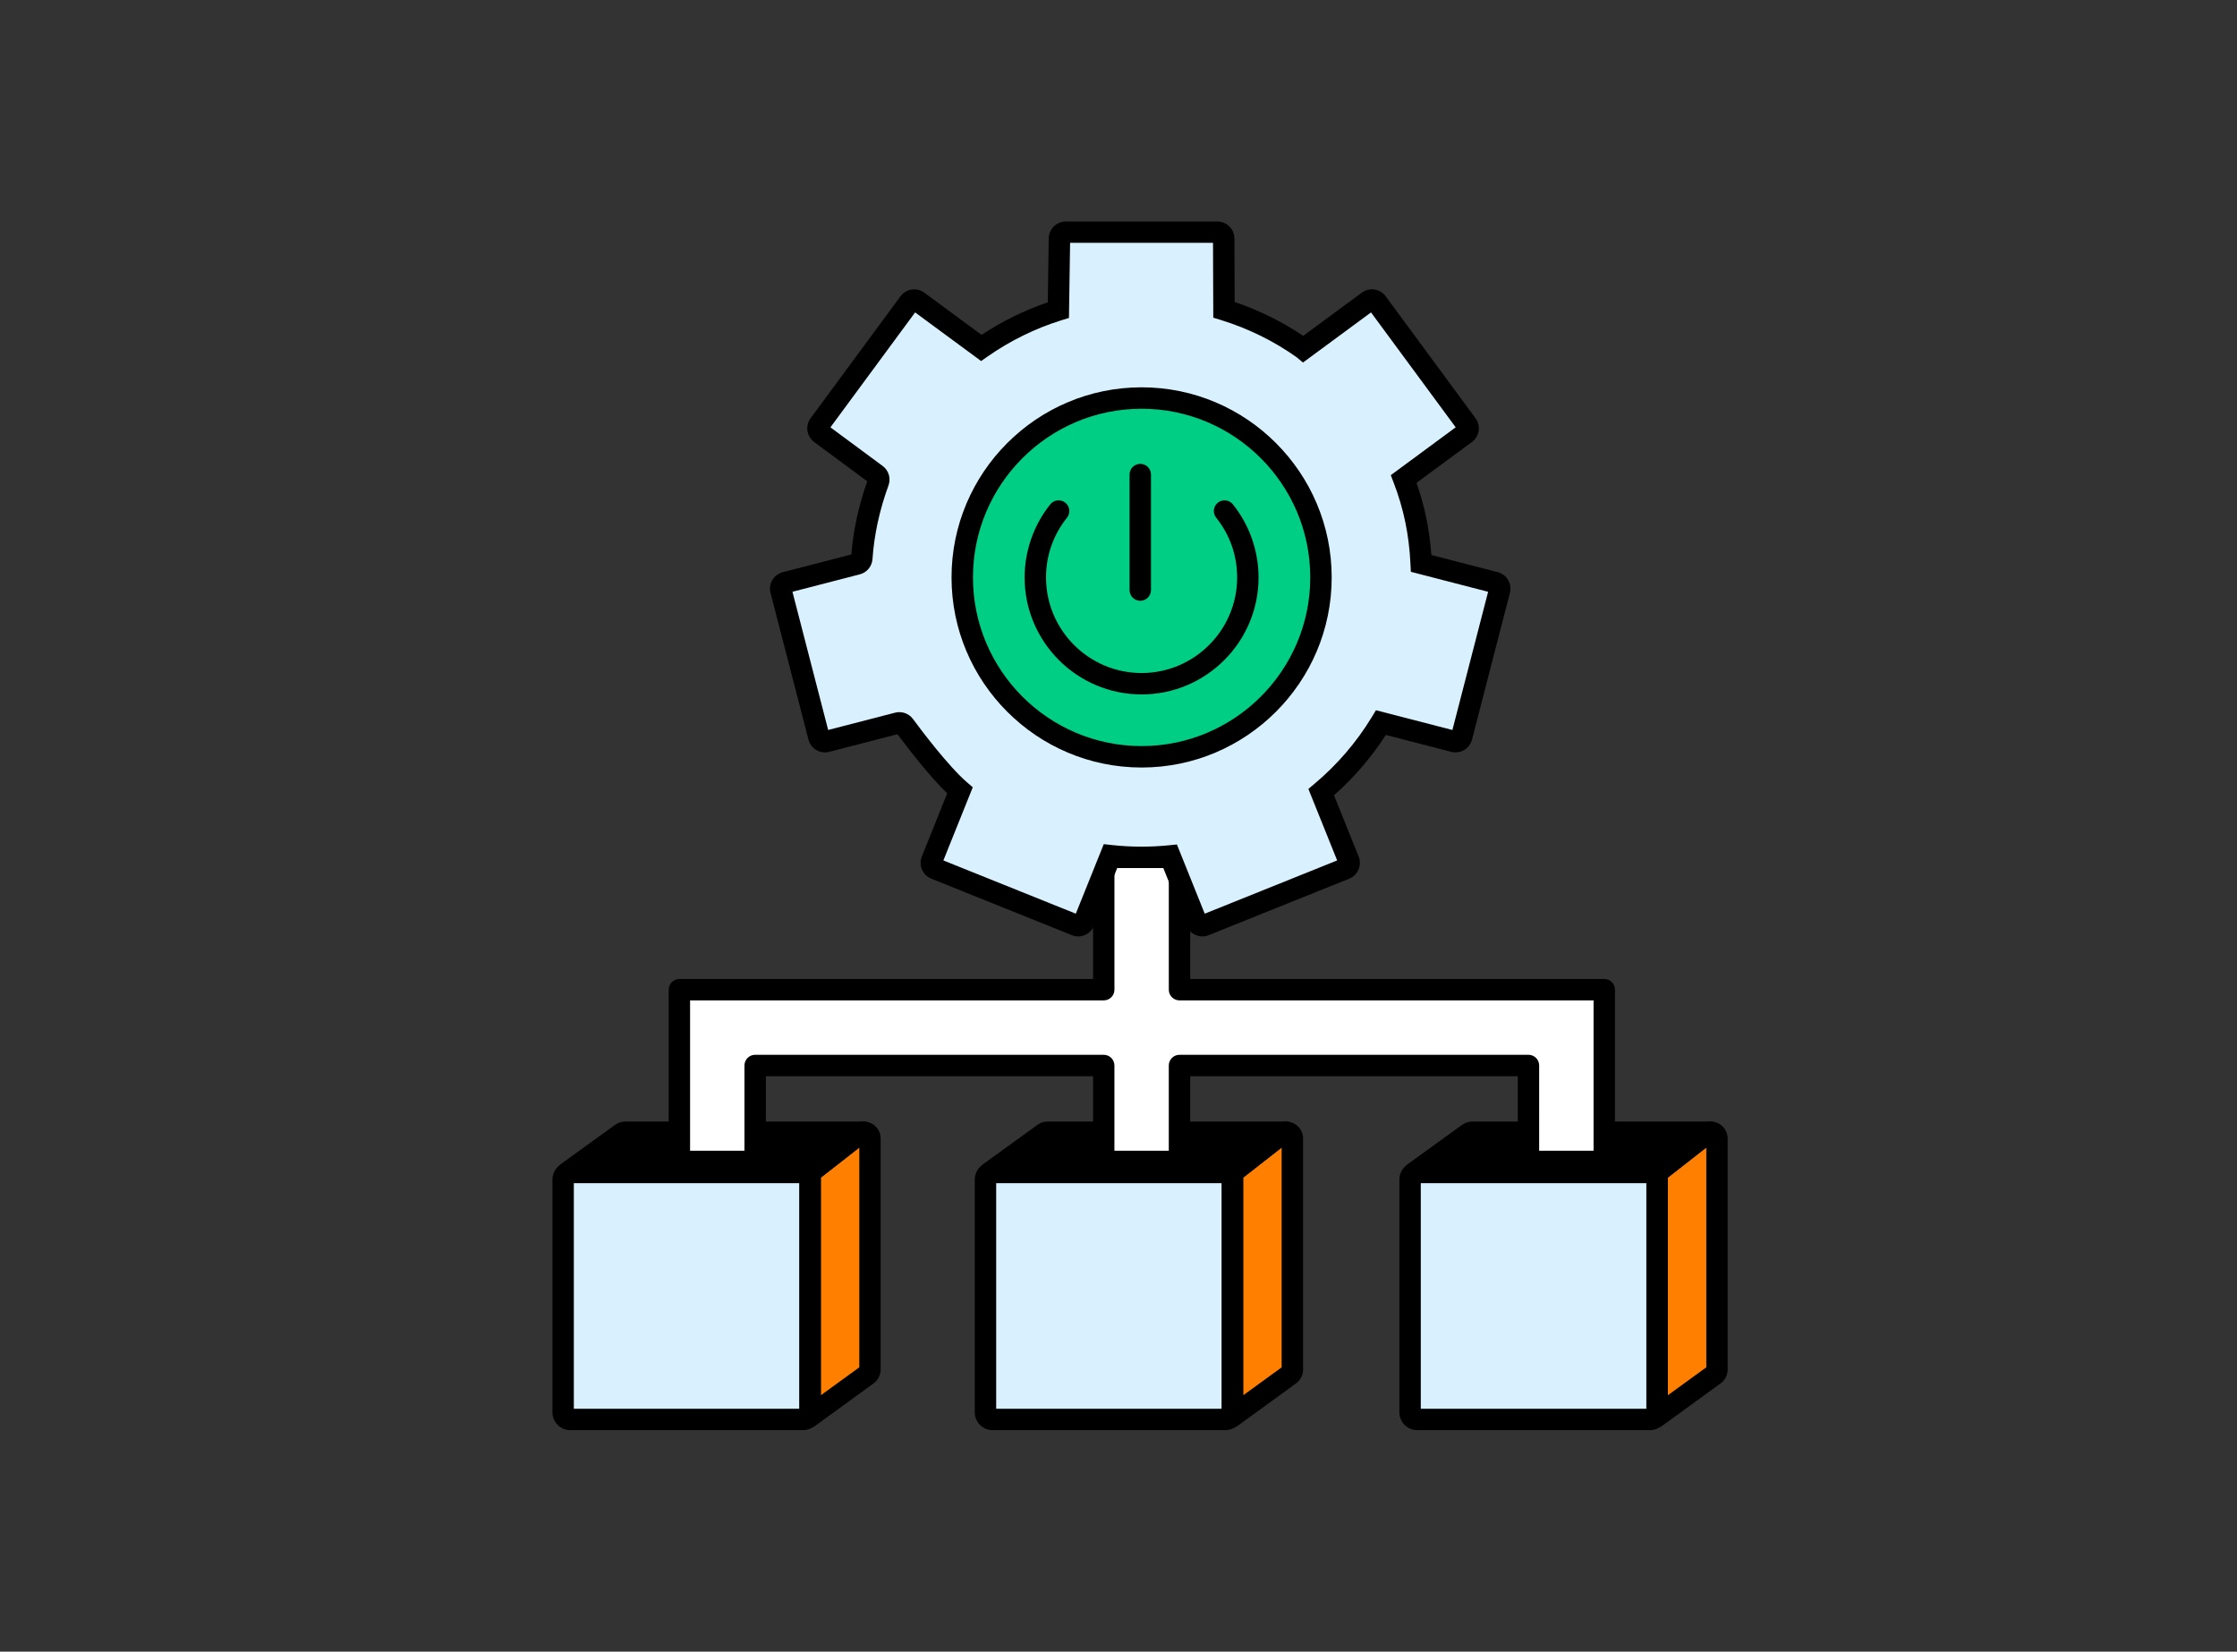 <?xml version="1.0" encoding="utf-8"?>
<!-- Generator: Adobe Illustrator 26.4.1, SVG Export Plug-In . SVG Version: 6.00 Build 0)  -->
<svg version="1.1" id="Layer_1" xmlns="http://www.w3.org/2000/svg" xmlns:xlink="http://www.w3.org/1999/xlink" x="0px" y="0px"
	 viewBox="0 0 809.22 597.39" style="enable-background:new 0 0 809.22 597.39;" xml:space="preserve">
<rect x="0" y="0" width="809.22" height="597.39" fill="#333333" stroke="none"/>
<style type="text/css">
	.st0{fill:#FF8000;}
	.st1{fill:#D9F0FF;}
	.st2{fill:#FFFFFF;}
	.st3{fill:#00CE84;}
</style>
<g>
	<path d="M467.5,407.13h-88.57c-0.51,0-1,0.17-1.41,0.48l-21.04,16.44h88.57c0.51,0,1-0.17,1.41-0.48L467.5,407.13z"/>
</g>
<g>
	<path class="st0" d="M445.84,513.41l20.78-16.24c0.55-0.43,0.88-1.1,0.88-1.8v-83.56c0-1.9-2.19-2.97-3.69-1.8l-17.09,13.35
		c-0.55,0.43-0.88,1.1-0.88,1.8V513.41z"/>
</g>
<g>
	<path class="st1" d="M444.84,513.41h-87.36c-0.55,0-1-0.45-1-1v-87.36c0-0.55,0.45-1,1-1h87.36c0.55,0,1,0.45,1,1v87.36
		C445.84,512.96,445.39,513.41,444.84,513.41z"/>
	<path d="M443.26,517.28h-84.19c-3.56,0-6.45-2.89-6.45-6.45v-84.19c0-3.56,2.89-6.45,6.45-6.45h84.19c3.56,0,6.45,2.89,6.45,6.45
		v84.19C449.71,514.39,446.82,517.28,443.26,517.28z M360.36,509.54h81.61v-81.61h-81.61V509.54z"/>
</g>
<g>
	<path d="M358.12,427.93c-1.2,0-2.38-0.56-3.14-1.6c-1.25-1.73-0.86-4.15,0.87-5.41l19.46-14.07c1.06-0.77,2.33-1.19,3.68-1.19
		h86.09c2.14,0,3.87,1.73,3.87,3.87c0,2.14-1.73,3.87-3.87,3.87h-85.62l-19.07,13.79C359.7,427.69,358.9,427.93,358.12,427.93z
		 M379.86,413.11l-0.02,0.01C379.85,413.11,379.85,413.11,379.86,413.11z"/>
</g>
<g>
	<path d="M445.05,427.93h-87.7v-7.74h87.15l18.18-14.2l4.77,6.1l-18.61,14.54C447.77,427.46,446.43,427.93,445.05,427.93z
		 M444.07,420.52C444.07,420.52,444.07,420.53,444.07,420.52L444.07,420.52z"/>
</g>
<g>
	<path d="M445.57,516.35c-1.2,0-2.38-0.55-3.14-1.6c-0.81-1.11-0.94-2.52-0.46-3.71v-85.87c0-1.91,0.86-3.68,2.37-4.85l17.09-13.35
		c1.87-1.46,4.36-1.72,6.5-0.68c2.13,1.04,3.45,3.16,3.45,5.53v83.56c0,1.89-0.89,3.7-2.37,4.86l-21.16,15.38
		C447.15,516.11,446.36,516.35,445.57,516.35z M449.71,425.95v78.73l13.92-10.11v-79.49L449.71,425.95z"/>
</g>
<g>
	<path d="M621.11,407.13h-88.57c-0.51,0-1,0.17-1.41,0.48l-21.04,16.44h88.57c0.51,0,1-0.17,1.41-0.48L621.11,407.13z"/>
</g>
<g>
	<path class="st0" d="M599.45,513.41l20.78-16.24c0.55-0.43,0.88-1.1,0.88-1.8v-83.56c0-1.9-2.19-2.97-3.69-1.8l-17.09,13.35
		c-0.55,0.43-0.88,1.1-0.88,1.8V513.41z"/>
</g>
<g>
	<path class="st1" d="M598.45,513.41h-87.36c-0.55,0-1-0.45-1-1v-87.36c0-0.55,0.45-1,1-1h87.36c0.55,0,1,0.45,1,1v87.36
		C599.45,512.96,599,513.41,598.45,513.41z"/>
	<path d="M596.86,517.28h-84.19c-3.56,0-6.45-2.89-6.45-6.45v-84.19c0-3.56,2.89-6.45,6.45-6.45h84.19c3.56,0,6.45,2.89,6.45,6.45
		v84.19C603.32,514.39,600.42,517.28,596.86,517.28z M513.96,509.54h81.61v-81.61h-81.61V509.54z"/>
</g>
<g>
	<path d="M511.72,427.93c-1.2,0-2.38-0.56-3.14-1.6c-1.25-1.73-0.86-4.15,0.87-5.41l19.46-14.07c1.03-0.76,2.35-1.19,3.68-1.19
		h86.09c2.14,0,3.87,1.73,3.87,3.87c0,2.14-1.73,3.87-3.87,3.87h-85.62l-19.07,13.79C513.3,427.69,512.51,427.93,511.72,427.93z
		 M533.47,413.1l-0.02,0.02C533.46,413.11,533.46,413.11,533.47,413.1z"/>
</g>
<g>
	<path d="M598.66,427.93h-87.7v-7.74h87.15l18.17-14.2l4.77,6.1l-18.61,14.54C601.38,427.46,600.03,427.93,598.66,427.93z
		 M597.68,420.52C597.68,420.52,597.68,420.53,597.68,420.52L597.68,420.52z"/>
</g>
<g>
	<path d="M599.17,516.35c-1.2,0-2.38-0.55-3.14-1.6c-0.81-1.11-0.94-2.52-0.46-3.71v-85.87c0-1.9,0.86-3.67,2.36-4.85l17.1-13.36
		c1.87-1.46,4.36-1.72,6.49-0.68c2.13,1.04,3.45,3.16,3.45,5.53v83.56c0,1.89-0.89,3.7-2.37,4.86l-21.16,15.38
		C600.76,516.11,599.96,516.35,599.17,516.35z M603.32,425.94v78.73l13.92-10.11v-79.49L603.32,425.94z"/>
</g>
<g>
	<path d="M314.72,407.13h-88.57c-0.51,0-1,0.17-1.41,0.48l-21.04,16.44h88.57c0.51,0,1-0.17,1.41-0.48L314.72,407.13z"/>
</g>
<g>
	<path class="st0" d="M293.06,513.41l20.78-16.24c0.55-0.43,0.88-1.1,0.88-1.8v-83.56c0-1.9-2.19-2.97-3.69-1.8l-17.09,13.35
		c-0.55,0.43-0.88,1.1-0.88,1.8V513.41z"/>
</g>
<g>
	<path class="st1" d="M292.06,513.41H204.7c-0.55,0-1-0.45-1-1v-87.36c0-0.55,0.45-1,1-1h87.36c0.55,0,1,0.45,1,1v87.36
		C293.06,512.96,292.61,513.41,292.06,513.41z"/>
	<path d="M290.48,517.28h-84.19c-3.56,0-6.45-2.89-6.45-6.45v-84.19c0-3.56,2.89-6.45,6.45-6.45h84.19c3.56,0,6.45,2.89,6.45,6.45
		v84.19C296.93,514.39,294.04,517.28,290.48,517.28z M207.58,509.54h81.61v-81.61h-81.61V509.54z"/>
</g>
<g>
	<path d="M205.33,427.93c-1.2,0-2.38-0.56-3.14-1.6c-1.25-1.73-0.86-4.15,0.87-5.41l19.46-14.07c1.04-0.76,2.35-1.19,3.68-1.19
		h86.09c2.14,0,3.87,1.73,3.87,3.87c0,2.14-1.73,3.87-3.87,3.87h-85.62l-19.07,13.79C206.91,427.69,206.12,427.93,205.33,427.93z
		 M227.07,413.11l-0.02,0.01C227.06,413.11,227.07,413.11,227.07,413.11z"/>
</g>
<g>
	<path d="M292.27,427.93h-87.7v-7.74h87.15l18.18-14.2l4.77,6.1l-18.61,14.54C294.99,427.46,293.64,427.93,292.27,427.93z
		 M291.29,420.52C291.29,420.52,291.29,420.53,291.29,420.52L291.29,420.52z"/>
</g>
<g>
	<path d="M292.78,516.35c-1.2,0-2.38-0.55-3.14-1.6c-0.81-1.12-0.94-2.52-0.46-3.72v-85.87c0-1.91,0.86-3.68,2.36-4.85l17.09-13.35
		c1.88-1.46,4.36-1.72,6.49-0.68c2.13,1.04,3.45,3.16,3.45,5.53v83.56c0,1.89-0.89,3.7-2.37,4.86l-20.85,15.16
		c-0.02,0.02-0.04,0.03-0.06,0.04l-0.25,0.18C294.37,516.11,293.57,516.35,292.78,516.35z M296.93,425.94v78.73l13.92-10.11v-79.49
		L296.93,425.94z"/>
</g>
<g>
	<g>
		<polygon class="st2" points="426.68,385.39 426.68,420.08 399.26,420.08 399.26,385.39 273.17,385.39 273.17,420.08 
			245.76,420.08 245.76,357.97 399.26,357.97 399.26,310.11 426.68,310.11 426.68,357.97 580.33,357.97 580.33,420.08 
			552.92,420.08 552.92,385.39 		"/>
		<path d="M580.33,423.95h-27.41c-2.14,0-3.87-1.73-3.87-3.87v-30.82h-118.5v30.82c0,2.14-1.73,3.87-3.87,3.87h-27.41
			c-2.14,0-3.87-1.73-3.87-3.87v-30.82H277.05v30.82c0,2.14-1.73,3.87-3.87,3.87h-27.41c-2.14,0-3.87-1.73-3.87-3.87v-62.11
			c0-2.14,1.73-3.87,3.87-3.87h149.63v-43.99c0-2.14,1.73-3.87,3.87-3.87h27.41c2.14,0,3.87,1.73,3.87,3.87v43.99h149.78
			c2.14,0,3.87,1.73,3.87,3.87v62.11C584.21,422.22,582.47,423.95,580.33,423.95z M556.79,416.21h19.67v-54.37H426.68
			c-2.14,0-3.87-1.73-3.87-3.87v-43.99h-19.67v43.99c0,2.14-1.73,3.87-3.87,3.87H249.63v54.37h19.67v-30.82
			c0-2.14,1.73-3.87,3.87-3.87h126.09c2.14,0,3.87,1.73,3.87,3.87v30.82h19.67v-30.82c0-2.14,1.73-3.87,3.87-3.87h126.24
			c2.14,0,3.87,1.73,3.87,3.87V416.21z"/>
	</g>
</g>
<g>
	<path class="st1" d="M316.99,171.67l-20.16-14.91c-1.01-0.75-1.23-2.18-0.48-3.19l32.52-44.12c0.75-1.02,2.18-1.23,3.19-0.48
		l22.91,16.89l0,0c8.44-5.91,17.83-10.56,27.88-13.69l0,0l0.39-25.92c0.02-1.25,1.04-2.25,2.28-2.25h54.85
		c1.26,0,2.28,1.02,2.28,2.28l0.1,25.8l0,0c10.34,3.18,19.98,7.97,28.62,14.09l0.11,0.09l23.44-17.28c1.02-0.75,2.45-0.53,3.19,0.48
		l32.52,44.12c0.75,1.02,0.53,2.45-0.48,3.19l-22.38,16.5l0,0c3.77,9.79,5.78,19.56,6.32,30.54l0,0l26.73,6.91
		c1.22,0.32,1.96,1.56,1.64,2.78l-13.72,53.07c-0.32,1.22-1.56,1.96-2.78,1.64l-26.4-6.83l0,0c-5.79,9.53-13.11,18.03-21.62,25.15
		l0,0l9.95,24.73c0.47,1.17-0.1,2.5-1.27,2.97l-50.85,20.44c-1.17,0.47-2.5-0.1-2.97-1.27l-9.03-22.47l-0.53-1.33
		c-3.38,0.34-6.8,0.51-10.27,0.51c-3.78,0-7.52-0.21-11.19-0.61l0,0l-9.61,23.9c-0.47,1.17-1.8,1.74-2.97,1.27l-50.86-20.44
		c-1.17-0.47-1.74-1.8-1.27-2.97l10.19-25.35l0,0c-6.98-6.01-17.06-19.39-20.11-23.52c-0.55-0.75-1.5-1.08-2.4-0.84l-25.74,6.65
		c-1.22,0.32-2.47-0.42-2.78-1.64l-13.72-53.07c-0.32-1.22,0.42-2.47,1.64-2.78l25.92-6.7c0.95-0.25,1.62-1.08,1.69-2.06
		c0.67-9.66,2.82-18.94,6.01-27.66C318.12,173.33,317.81,172.27,316.99,171.67z"/>
	<path d="M434.93,338.7c-0.82,0-1.64-0.17-2.42-0.5c-1.51-0.65-2.69-1.84-3.3-3.37l-8.5-21.14c-5.46,0.4-10.98,0.37-16.43-0.07
		l-8.53,21.21c-0.61,1.53-1.78,2.72-3.3,3.37c-1.52,0.65-3.19,0.67-4.71,0.05l-50.85-20.44c-1.53-0.61-2.72-1.78-3.37-3.3
		c-0.65-1.51-0.66-3.19-0.05-4.71l9.18-22.86c-6.42-6.18-14.19-16.28-17.99-21.39l-24.7,6.39c-3.27,0.86-6.64-1.13-7.5-4.41
		l-13.72-53.07c-0.85-3.29,1.13-6.65,4.42-7.5l24.81-6.41c0.71-8.79,2.64-17.69,5.75-26.47l-19.2-14.2
		c-2.73-2.02-3.31-5.88-1.29-8.6l32.52-44.12c2.01-2.73,5.88-3.31,8.61-1.3l20.71,15.26c7.47-4.94,15.51-8.89,23.96-11.77
		l0.34-23.16c0.06-3.35,2.82-6.07,6.16-6.07h54.85c3.38,0,6.14,2.75,6.16,6.13l0.09,22.99c8.77,2.96,17.09,7.07,24.8,12.24
		l21.21-15.63c2.73-2.01,6.59-1.43,8.6,1.3l32.52,44.13c0.98,1.32,1.38,2.95,1.13,4.57c-0.25,1.63-1.11,3.06-2.44,4.03l-20.04,14.77
		c2.96,8.4,4.69,16.82,5.37,26.1l24,6.2c3.29,0.85,5.27,4.22,4.42,7.5l-13.72,53.07c-0.86,3.3-4.23,5.26-7.51,4.42l-23.65-6.11
		c-5.23,8.1-11.52,15.42-18.76,21.82l8.92,22.16c1.27,3.14-0.26,6.74-3.41,8.01l-50.86,20.44
		C436.48,338.56,435.71,338.7,434.93,338.7z M341.26,311.22l47.91,19.26l10.11-25.15l2.92,0.32c6.79,0.75,13.83,0.78,20.65,0.09
		l2.89-0.29l10.06,25.03l47.91-19.26l-10.41-25.87l2.16-1.81c8.23-6.9,15.23-15.04,20.79-24.19l1.5-2.46l27.65,7.15l12.92-49.99
		l-27.95-7.23l-0.14-2.85c-0.52-10.62-2.45-19.94-6.06-29.34l-1.06-2.76l23.48-17.31l-30.63-41.56l-24.61,18.13l-2.33-1.94
		c-8.29-5.87-17.55-10.42-27.39-13.45l-2.73-0.84l-0.1-27.07H387.1l-0.41,27.17l-2.68,0.83c-9.56,2.97-18.57,7.4-26.81,13.16
		l-2.28,1.6l-23.88-17.59l-30.64,41.57l18.89,13.97c2.21,1.63,3.05,4.47,2.11,7.06c-3.23,8.84-5.18,17.79-5.78,26.6
		c-0.18,2.65-2.02,4.87-4.58,5.54l-24.38,6.3l12.92,49.99l24.2-6.25c2.44-0.63,5,0.27,6.49,2.29c2.89,3.91,12.84,17.13,19.52,22.88
		l2.1,1.81L341.26,311.22z"/>
</g>
<g>
	<circle class="st3" cx="412.97" cy="208.85" r="64.89"/>
	<path d="M412.97,277.61c-37.91,0-68.76-30.84-68.76-68.76s30.85-68.76,68.76-68.76s68.76,30.85,68.76,68.76
		S450.88,277.61,412.97,277.61z M412.97,147.84c-33.64,0-61.01,27.37-61.01,61.01s27.37,61.01,61.01,61.01s61.01-27.37,61.01-61.01
		S446.61,147.84,412.97,147.84z"/>
</g>
<g>
	<path d="M412.97,251.17c-23.33,0-42.32-18.98-42.32-42.31c0-9.58,3.3-18.97,9.28-26.44c1.34-1.67,3.78-1.94,5.44-0.6
		c1.67,1.34,1.94,3.77,0.6,5.44c-4.96,6.19-7.58,13.65-7.58,21.6c0,19.06,15.51,34.57,34.57,34.57c19.06,0,34.57-15.51,34.57-34.57
		c0-7.94-2.62-15.41-7.58-21.6c-1.34-1.67-1.07-4.1,0.6-5.44c1.67-1.33,4.1-1.07,5.44,0.6c5.98,7.47,9.28,16.86,9.28,26.44
		C455.29,232.19,436.3,251.17,412.97,251.17z"/>
</g>
<g>
	<path d="M412.49,217.3c-2.14,0-3.87-1.73-3.87-3.87v-41.78c0-2.14,1.73-3.87,3.87-3.87s3.87,1.73,3.87,3.87v41.78
		C416.36,215.56,414.63,217.3,412.49,217.3z"/>
</g>
</svg>
